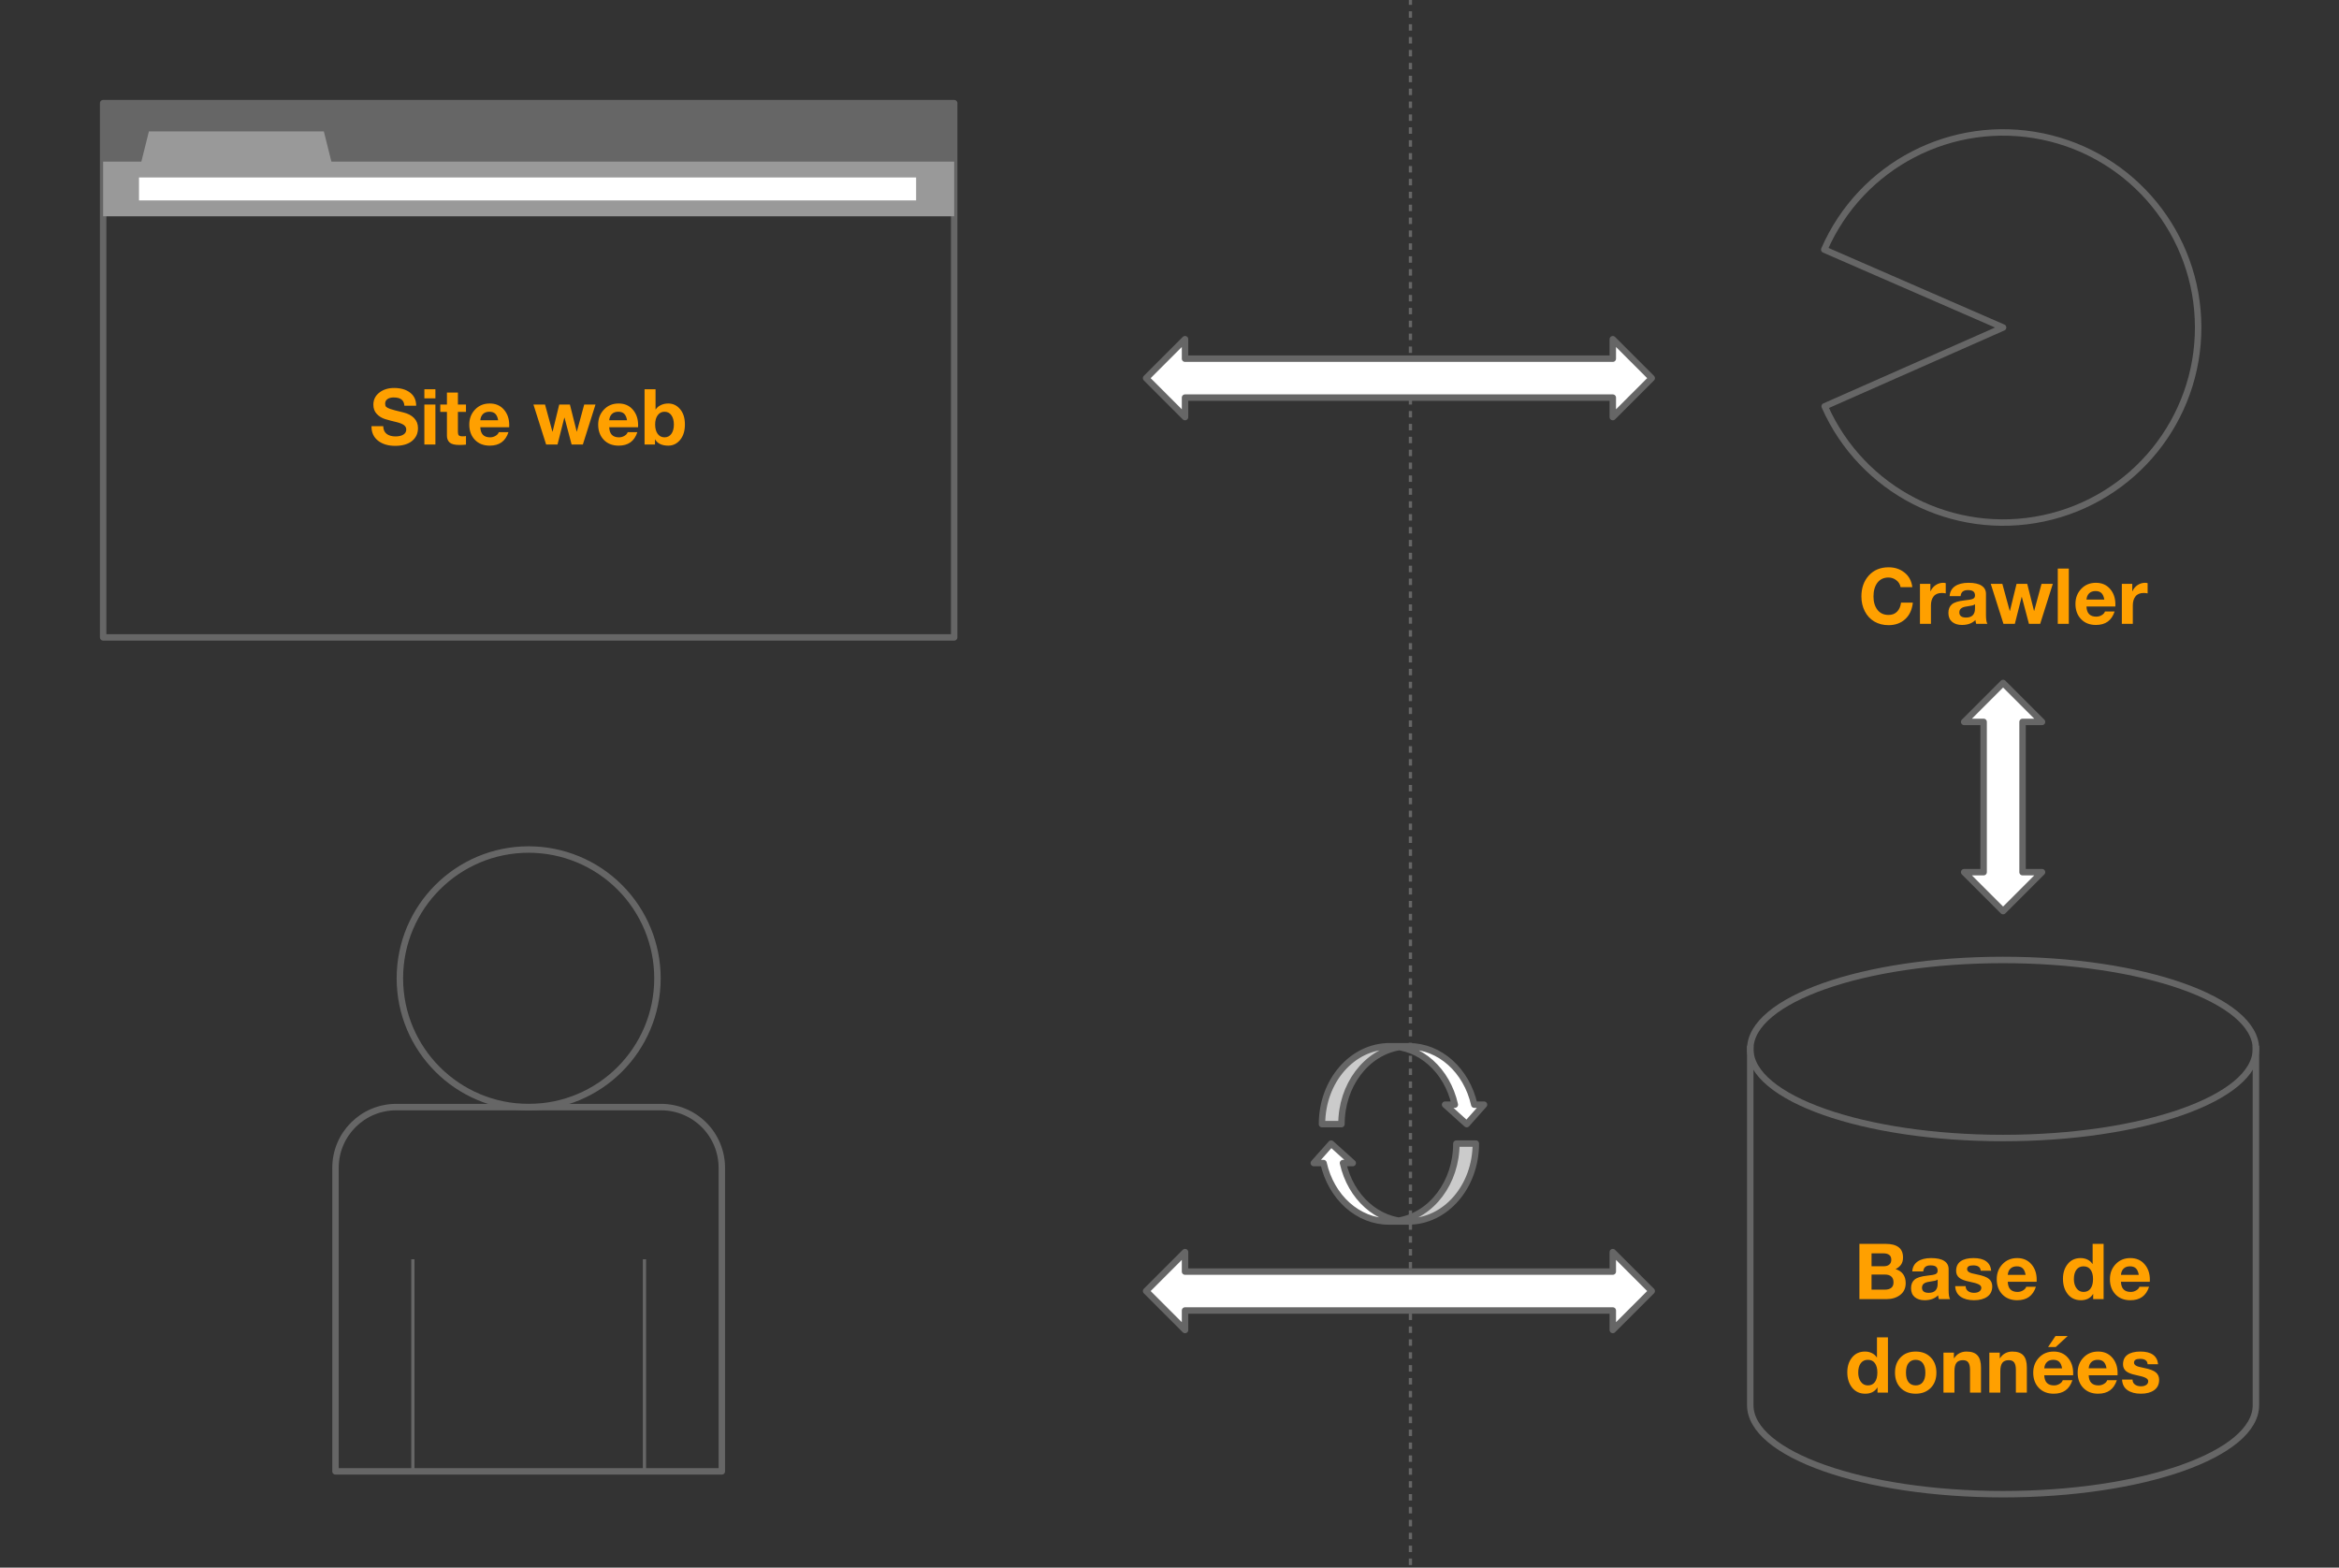 <svg version="1.1" viewBox="0.0 0.0 725.588 486.323" fill="none" stroke="none" stroke-linecap="square" stroke-miterlimit="10" xmlns:xlink="http://www.w3.org/1999/xlink" xmlns="http://www.w3.org/2000/svg"><rect x="0.0" y="0.0" width="725.588" height="486.323" fill="#333333" stroke="none"/><clipPath id="p.0"><path d="m0 0l725.588 0l0 486.323l-725.588 0l0 -486.323z" clip-rule="nonzero"/></clipPath><g clip-path="url(#p.0)"><path fill="#000000" fill-opacity="0.0" d="m0 0l725.588 0l0 486.323l-725.588 0z" fill-rule="evenodd"/><path fill="#000000" fill-opacity="0.0" d="m32.0 32.0l264.0 0l0 165.732l-264.0 0z" fill-rule="evenodd"/><path stroke="#666666" stroke-width="2.0" stroke-linejoin="round" stroke-linecap="butt" d="m32.0 32.0l264.0 0l0 165.732l-264.0 0z" fill-rule="evenodd"/><path fill="#ffa000" d="m122.244 120.359q3.109 0 4.984 1.453q1.875 1.438 1.875 4.062l-3.656 0q-0.078 -1.281 -0.875 -1.922q-0.797 -0.656 -2.484 -0.656q-1.141 0 -1.875 0.5q-0.734 0.5 -0.734 1.438q0 0.641 0.297 0.969q0.312 0.312 1.25 0.656q0.953 0.344 4.125 1.094q2.125 0.516 3.312 1.75q1.203 1.234 1.203 3.109q0 2.484 -1.859 4.0q-1.859 1.5 -5.25 1.5q-3.234 0 -5.281 -1.594q-2.031 -1.594 -2.031 -4.406l0 -0.094l3.641 0q0.031 1.594 1.062 2.391q1.047 0.781 2.734 0.781q1.531 0 2.438 -0.562q0.906 -0.562 0.906 -1.578q0 -0.828 -0.703 -1.359q-0.688 -0.531 -2.219 -0.922q-1.969 -0.453 -3.578 -0.938q-1.609 -0.5 -2.656 -1.625q-1.047 -1.125 -1.047 -2.859q0 -2.312 1.844 -3.75q1.844 -1.438 4.578 -1.438zm12.824 0.406l0 2.812l-3.422 0l0 -2.812l3.422 0zm0 4.734l0 12.406l-3.422 0l0 -12.406l3.422 0zm6.984 -3.719l0 3.719l2.5 0l0 2.281l-2.5 0l0 6.219q0 0.766 0.281 1.062q0.297 0.297 1.172 0.297q0.281 0 0.547 -0.016q0.281 -0.031 0.5 -0.078l0 2.672q-0.422 0.062 -0.953 0.078q-0.516 0.031 -1.016 0.031q-2.219 0 -3.078 -0.75q-0.859 -0.766 -0.859 -2.125l0 -7.391l-2.062 0l0 -2.281l2.062 0l0 -3.719l3.406 0zm9.871 3.391q2.75 0 4.391 1.891q1.656 1.891 1.656 4.828l-0.016 0.641l-8.953 0q0.062 1.594 0.828 2.375q0.766 0.766 2.203 0.766q0.922 0 1.703 -0.469q0.797 -0.469 1.0 -1.141l3.0 0q-0.688 2.109 -2.141 3.156q-1.438 1.031 -3.672 1.031q-2.875 0 -4.609 -1.812q-1.734 -1.828 -1.734 -4.719q0 -2.781 1.781 -4.656q1.781 -1.891 4.562 -1.891zm-2.922 5.203l5.531 0q-0.234 -1.375 -0.875 -2.0q-0.641 -0.641 -1.844 -0.641q-1.25 0 -1.984 0.703q-0.719 0.703 -0.828 1.938zm20.074 -4.875l2.297 8.422l0.047 0l2.062 -8.422l3.312 0l2.109 8.391l0.047 0l2.281 -8.391l3.5 0l-3.922 12.406l-3.484 0l-2.203 -8.328l-0.062 0l-2.109 8.328l-3.531 0l-3.938 -12.406l3.594 0zm22.832 -0.328q2.75 0 4.391 1.891q1.656 1.891 1.656 4.828l-0.016 0.641l-8.953 0q0.062 1.594 0.828 2.375q0.766 0.766 2.203 0.766q0.922 0 1.703 -0.469q0.797 -0.469 1.0 -1.141l3.0 0q-0.688 2.109 -2.141 3.156q-1.438 1.031 -3.672 1.031q-2.875 0 -4.609 -1.812q-1.734 -1.828 -1.734 -4.719q0 -2.781 1.781 -4.656q1.781 -1.891 4.562 -1.891zm-2.922 5.203l5.531 0q-0.234 -1.375 -0.875 -2.0q-0.641 -0.641 -1.844 -0.641q-1.25 0 -1.984 0.703q-0.719 0.703 -0.828 1.938zm14.375 -9.609l0 6.234l0.062 0q0.547 -0.844 1.578 -1.328q1.031 -0.5 2.312 -0.5q2.188 0 3.672 1.766q1.484 1.75 1.484 4.75q0 2.984 -1.484 4.781q-1.484 1.781 -3.672 1.781q-1.5 0 -2.531 -0.5q-1.031 -0.5 -1.547 -1.422l-0.047 0l0 1.578l-3.234 0l0 -17.141l3.406 0zm-0.125 10.953q0 1.781 0.781 2.875q0.797 1.078 2.125 1.078q1.344 0 2.125 -1.078q0.781 -1.094 0.781 -2.875q0 -1.797 -0.766 -2.891q-0.766 -1.094 -2.156 -1.094q-1.297 0 -2.094 1.078q-0.797 1.062 -0.797 2.906z" fill-rule="nonzero"/><path fill="#666666" d="m32.0 32.0l264.0 0l0 35.087l-264.0 0z" fill-rule="evenodd"/><path fill="#999999" d="m32.0 50.142l264.0 0l0 16.945l-264.0 0z" fill-rule="evenodd"/><path fill="#ffffff" d="m43.123 55.055l241.071 0l0 7.118l-241.071 0z" fill-rule="evenodd"/><path fill="#999999" d="m43.123 53.051l3.071 -12.283l54.268 0l3.071 12.283z" fill-rule="evenodd"/><path fill="#000000" fill-opacity="0.0" d="m542.955 325.425l0 0c0 -15.255 35.115 -27.622 78.43 -27.622c43.316 0 78.43 12.367 78.43 27.622l0 110.488c0 15.255 -35.115 27.622 -78.43 27.622c-43.316 0 -78.43 -12.367 -78.43 -27.622z" fill-rule="evenodd"/><path fill="#000000" fill-opacity="0.0" d="m699.816 325.425l0 0c0 15.255 -35.115 27.622 -78.43 27.622c-43.316 0 -78.43 -12.367 -78.43 -27.622" fill-rule="evenodd"/><path fill="#000000" fill-opacity="0.0" d="m542.955 325.425l0 0c0 -15.255 35.115 -27.622 78.43 -27.622c43.316 0 78.43 12.367 78.43 27.622l0 110.488c0 15.255 -35.115 27.622 -78.43 27.622c-43.316 0 -78.43 -12.367 -78.43 -27.622z" fill-rule="evenodd"/><path stroke="#666666" stroke-width="2.0" stroke-linejoin="round" stroke-linecap="butt" d="m699.816 325.425l0 0c0 15.255 -35.115 27.622 -78.43 27.622c-43.316 0 -78.43 -12.367 -78.43 -27.622" fill-rule="evenodd"/><path stroke="#666666" stroke-width="2.0" stroke-linejoin="round" stroke-linecap="butt" d="m542.955 325.425l0 0c0 -15.255 35.115 -27.622 78.43 -27.622c43.316 0 78.43 12.367 78.43 27.622l0 110.488c0 15.255 -35.115 27.622 -78.43 27.622c-43.316 0 -78.43 -12.367 -78.43 -27.622z" fill-rule="evenodd"/><path fill="#ffa000" d="m584.999 385.88q2.625 0 3.984 1.047q1.359 1.031 1.359 3.188q0 1.328 -0.609 2.203q-0.609 0.859 -1.703 1.391q1.547 0.469 2.344 1.578q0.797 1.109 0.797 2.766q0 2.359 -1.719 3.672q-1.703 1.297 -4.234 1.297l-8.406 0l0 -17.141l8.188 0zm-0.531 6.938q1.0 0 1.609 -0.516q0.625 -0.516 0.625 -1.516q0 -1.016 -0.641 -1.484q-0.625 -0.484 -1.859 -0.484l-3.625 0l0 4.0l3.891 0zm0.234 7.266q1.266 0 1.969 -0.547q0.719 -0.547 0.719 -1.703q0 -1.203 -0.672 -1.812q-0.672 -0.625 -1.953 -0.625l-4.188 0l0 4.688l4.125 0zm14.352 -9.797q2.75 0 4.094 0.906q1.344 0.891 1.344 2.531l0 6.656q0 0.75 0.094 1.5q0.109 0.75 0.344 1.141l-3.469 0q-0.094 -0.281 -0.156 -0.578q-0.062 -0.297 -0.078 -0.609q-0.719 0.734 -1.781 1.141q-1.062 0.391 -2.391 0.391q-1.922 0 -3.078 -0.969q-1.141 -0.969 -1.141 -2.766q0 -1.734 1.078 -2.656q1.078 -0.922 3.922 -1.234q1.984 -0.188 2.609 -0.484q0.641 -0.297 0.641 -1.031q0 -0.844 -0.5 -1.25q-0.484 -0.422 -1.703 -0.422q-1.047 0 -1.609 0.453q-0.562 0.453 -0.656 1.422l-3.406 0q0.141 -2.031 1.672 -3.078q1.547 -1.062 4.172 -1.062zm-2.828 9.203q0 0.734 0.5 1.156q0.516 0.422 1.594 0.422q1.359 0 2.062 -0.703q0.703 -0.719 0.703 -2.094l0 -1.328q-0.312 0.25 -0.812 0.375q-0.5 0.125 -1.797 0.312q-1.156 0.156 -1.703 0.609q-0.547 0.438 -0.547 1.25zm16.0 -9.203q2.531 0 3.906 1.0q1.375 1.0 1.562 2.938l-3.25 0q-0.062 -0.875 -0.656 -1.266q-0.578 -0.406 -1.672 -0.406q-0.984 0 -1.438 0.297q-0.453 0.297 -0.453 0.859q0 0.562 0.594 0.938q0.594 0.375 2.391 0.703q2.859 0.562 3.828 1.438q0.984 0.859 0.984 2.266q0 2.109 -1.547 3.219q-1.531 1.094 -4.109 1.094q-2.578 0 -4.156 -1.094q-1.578 -1.109 -1.688 -3.281l3.25 0q0 0.984 0.734 1.531q0.75 0.547 1.875 0.547q1.0 0 1.625 -0.422q0.625 -0.422 0.625 -1.156q0 -0.641 -0.812 -1.047q-0.812 -0.422 -2.969 -0.859q-2.125 -0.422 -3.078 -1.203q-0.953 -0.797 -0.953 -2.125q0 -1.969 1.391 -2.969q1.406 -1.0 4.016 -1.0zm13.531 0q2.75 0 4.391 1.891q1.656 1.891 1.656 4.828l-0.016 0.641l-8.953 0q0.062 1.594 0.828 2.375q0.766 0.766 2.203 0.766q0.922 0 1.703 -0.469q0.797 -0.469 1.0 -1.141l3.0 0q-0.688 2.109 -2.141 3.156q-1.438 1.031 -3.672 1.031q-2.875 0 -4.609 -1.812q-1.734 -1.828 -1.734 -4.719q0 -2.781 1.781 -4.656q1.781 -1.891 4.562 -1.891zm-2.922 5.203l5.531 0q-0.234 -1.375 -0.875 -2.0q-0.641 -0.641 -1.844 -0.641q-1.25 0 -1.984 0.703q-0.719 0.703 -0.828 1.938zm29.73 -9.609l0 17.141l-3.234 0l0 -1.578l-0.047 0q-0.562 0.938 -1.531 1.438q-0.953 0.484 -2.234 0.484q-2.547 0 -4.062 -1.875q-1.5 -1.875 -1.5 -4.781q0 -2.766 1.484 -4.594q1.484 -1.828 4.0 -1.828q1.172 0 2.125 0.469q0.969 0.469 1.547 1.359l0.047 0l0 -6.234l3.406 0zm-9.219 10.922q0 1.734 0.812 2.859q0.812 1.125 2.188 1.125q1.422 0 2.172 -1.047q0.766 -1.047 0.766 -2.953q0 -1.812 -0.75 -2.875q-0.734 -1.062 -2.203 -1.062q-1.406 0 -2.203 1.062q-0.781 1.062 -0.781 2.891zm17.52 -6.516q2.75 0 4.391 1.891q1.656 1.891 1.656 4.828l-0.016 0.641l-8.953 0q0.062 1.594 0.828 2.375q0.766 0.766 2.203 0.766q0.922 0 1.703 -0.469q0.797 -0.469 1.0 -1.141l3.0 0q-0.688 2.109 -2.141 3.156q-1.438 1.031 -3.672 1.031q-2.875 0 -4.609 -1.812q-1.734 -1.828 -1.734 -4.719q0 -2.781 1.781 -4.656q1.781 -1.891 4.562 -1.891zm-2.922 5.203l5.531 0q-0.234 -1.375 -0.875 -2.0q-0.641 -0.641 -1.844 -0.641q-1.25 0 -1.984 0.703q-0.719 0.703 -0.828 1.938z" fill-rule="nonzero"/><path fill="#ffa000" d="m585.663 414.88l0 17.141l-3.234 0l0 -1.578l-0.047 0q-0.562 0.938 -1.531 1.438q-0.953 0.484 -2.234 0.484q-2.547 0 -4.062 -1.875q-1.5 -1.875 -1.5 -4.781q0 -2.766 1.484 -4.594q1.484 -1.828 4.0 -1.828q1.172 0 2.125 0.469q0.969 0.469 1.547 1.359l0.047 0l0 -6.234l3.406 0zm-9.219 10.922q0 1.734 0.812 2.859q0.812 1.125 2.188 1.125q1.422 0 2.172 -1.047q0.766 -1.047 0.766 -2.953q0 -1.812 -0.75 -2.875q-0.734 -1.062 -2.203 -1.062q-1.406 0 -2.203 1.062q-0.781 1.062 -0.781 2.891zm17.816 -6.516q2.922 0 4.672 1.797q1.766 1.797 1.766 4.75q0 2.969 -1.781 4.75q-1.781 1.781 -4.656 1.781q-2.891 0 -4.656 -1.797q-1.75 -1.797 -1.75 -4.734q0 -2.938 1.734 -4.734q1.734 -1.812 4.672 -1.812zm-3.0 6.547q0 1.953 0.797 2.953q0.812 1.0 2.203 1.0q1.453 0 2.234 -1.031q0.781 -1.031 0.781 -2.922q0 -1.859 -0.766 -2.922q-0.75 -1.062 -2.281 -1.062q-1.359 0 -2.172 1.0q-0.797 0.984 -0.797 2.984zm18.754 -6.547q2.375 0 3.438 1.203q1.078 1.188 1.078 3.766l0 7.766l-3.406 0l0 -7.109q0 -1.453 -0.5 -2.203q-0.5 -0.75 -1.688 -0.75q-1.406 0 -2.031 0.844q-0.609 0.844 -0.609 2.594l0 6.625l-3.406 0l0 -12.406l3.234 0l0 1.734l0.078 0q0.625 -1.0 1.609 -1.531q1.0 -0.531 2.203 -0.531zm14.227 0q2.375 0 3.438 1.203q1.078 1.188 1.078 3.766l0 7.766l-3.406 0l0 -7.109q0 -1.453 -0.5 -2.203q-0.5 -0.75 -1.688 -0.75q-1.406 0 -2.031 0.844q-0.609 0.844 -0.609 2.594l0 6.625l-3.406 0l0 -12.406l3.234 0l0 1.734l0.078 0q0.625 -1.0 1.609 -1.531q1.0 -0.531 2.203 -0.531zm12.836 0q2.75 0 4.391 1.891q1.656 1.891 1.656 4.828l-0.016 0.641l-8.953 0q0.062 1.594 0.828 2.375q0.766 0.766 2.203 0.766q0.922 0 1.703 -0.469q0.797 -0.469 1.0 -1.141l3.0 0q-0.688 2.109 -2.141 3.156q-1.438 1.031 -3.672 1.031q-2.875 0 -4.609 -1.812q-1.734 -1.828 -1.734 -4.719q0 -2.781 1.781 -4.656q1.781 -1.891 4.562 -1.891zm-2.922 5.203l5.531 0q-0.234 -1.375 -0.875 -2.0q-0.641 -0.641 -1.844 -0.641q-1.25 0 -1.984 0.703q-0.719 0.703 -0.828 1.938zm7.266 -10.016l-3.703 3.406l-2.375 0l2.297 -3.406l3.781 0zm9.438 4.812q2.75 0 4.391 1.891q1.656 1.891 1.656 4.828l-0.016 0.641l-8.953 0q0.062 1.594 0.828 2.375q0.766 0.766 2.203 0.766q0.922 0 1.703 -0.469q0.797 -0.469 1.0 -1.141l3.0 0q-0.688 2.109 -2.141 3.156q-1.438 1.031 -3.672 1.031q-2.875 0 -4.609 -1.812q-1.734 -1.828 -1.734 -4.719q0 -2.781 1.781 -4.656q1.781 -1.891 4.562 -1.891zm-2.922 5.203l5.531 0q-0.234 -1.375 -0.875 -2.0q-0.641 -0.641 -1.844 -0.641q-1.25 0 -1.984 0.703q-0.719 0.703 -0.828 1.938zm16.062 -5.203q2.531 0 3.906 1.0q1.375 1.0 1.562 2.938l-3.25 0q-0.062 -0.875 -0.656 -1.266q-0.578 -0.406 -1.672 -0.406q-0.984 0 -1.438 0.297q-0.453 0.297 -0.453 0.859q0 0.562 0.594 0.938q0.594 0.375 2.391 0.703q2.859 0.562 3.828 1.438q0.984 0.859 0.984 2.266q0 2.109 -1.547 3.219q-1.531 1.094 -4.109 1.094q-2.578 0 -4.156 -1.094q-1.578 -1.109 -1.688 -3.281l3.25 0q0 0.984 0.734 1.531q0.75 0.547 1.875 0.547q1.0 0 1.625 -0.422q0.625 -0.422 0.625 -1.156q0 -0.641 -0.812 -1.047q-0.812 -0.422 -2.969 -0.859q-2.125 -0.422 -3.078 -1.203q-0.953 -0.797 -0.953 -2.125q0 -1.969 1.391 -2.969q1.406 -1.0 4.016 -1.0z" fill-rule="nonzero"/><path fill="#000000" fill-opacity="0.0" d="m124.047 303.496l0 0c0 -22.065 17.887 -39.953 39.953 -39.953l0 0c10.596 0 20.758 4.209 28.251 11.702c7.493 7.493 11.702 17.655 11.702 28.251l0 0c0 22.065 -17.887 39.953 -39.953 39.953l0 0c-22.065 0 -39.953 -17.887 -39.953 -39.953z" fill-rule="evenodd"/><path stroke="#666666" stroke-width="2.0" stroke-linejoin="round" stroke-linecap="butt" d="m124.047 303.496l0 0c0 -22.065 17.887 -39.953 39.953 -39.953l0 0c10.596 0 20.758 4.209 28.251 11.702c7.493 7.493 11.702 17.655 11.702 28.251l0 0c0 22.065 -17.887 39.953 -39.953 39.953l0 0c-22.065 0 -39.953 -17.887 -39.953 -39.953z" fill-rule="evenodd"/><path fill="#000000" fill-opacity="0.0" d="m122.914 343.449l82.172 0c4.995 0 9.786 1.984 13.318 5.517c3.532 3.532 5.517 8.323 5.517 13.318l0 94.173c0 5.493164E-4 -4.5776367E-4 0.001 -0.001 0.001l-119.842 -0.001l0 0c-5.569458E-4 0 -9.994507E-4 -4.5776367E-4 -9.994507E-4 -0.001l9.994507E-4 -94.172l0 0c0 -10.402 8.433 -18.835 18.835 -18.835z" fill-rule="evenodd"/><path stroke="#666666" stroke-width="2.0" stroke-linejoin="round" stroke-linecap="butt" d="m122.914 343.449l82.172 0c4.995 0 9.786 1.984 13.318 5.517c3.532 3.532 5.517 8.323 5.517 13.318l0 94.173c0 5.493164E-4 -4.5776367E-4 0.001 -0.001 0.001l-119.842 -0.001l0 0c-5.569458E-4 0 -9.994507E-4 -4.5776367E-4 -9.994507E-4 -0.001l9.994507E-4 -94.172l0 0c0 -10.402 8.433 -18.835 18.835 -18.835z" fill-rule="evenodd"/><path fill="#000000" fill-opacity="0.0" d="m128.079 391.165l0 65.291" fill-rule="evenodd"/><path stroke="#666666" stroke-width="1.0" stroke-linejoin="round" stroke-linecap="butt" d="m128.079 391.165l0 65.291" fill-rule="evenodd"/><path fill="#000000" fill-opacity="0.0" d="m199.921 391.165l0 65.291" fill-rule="evenodd"/><path stroke="#666666" stroke-width="1.0" stroke-linejoin="round" stroke-linecap="butt" d="m199.921 391.165l0 65.291" fill-rule="evenodd"/><path fill="#000000" fill-opacity="0.0" d="m437.533 0l0 541.575" fill-rule="evenodd"/><path stroke="#666666" stroke-width="1.0" stroke-linejoin="round" stroke-linecap="butt" stroke-dasharray="1.0,3.0" d="m437.533 0l0 541.575" fill-rule="evenodd"/><path fill="#000000" fill-opacity="0.0" d="m565.911 77.434l0 0c11.435 -26.249 39.703 -40.891 67.741 -35.087c28.038 5.804 48.17 30.464 48.245 59.096c0.075 28.632 -19.928 53.397 -47.935 59.348c-28.007 5.95 -56.351 -8.543 -67.923 -34.733l55.348 -24.457z" fill-rule="evenodd"/><path stroke="#666666" stroke-width="2.0" stroke-linejoin="round" stroke-linecap="butt" d="m565.911 77.434l0 0c11.435 -26.249 39.703 -40.891 67.741 -35.087c28.038 5.804 48.17 30.464 48.245 59.096c0.075 28.632 -19.928 53.397 -47.935 59.348c-28.007 5.95 -56.351 -8.543 -67.923 -34.733l55.348 -24.457z" fill-rule="evenodd"/><path fill="#000000" fill-opacity="0.0" d="m544.992 161.495l152.787 0l0 49.606l-152.787 0z" fill-rule="evenodd"/><path fill="#ffa000" d="m585.853 175.988q2.922 0 4.969 1.656q2.062 1.641 2.406 4.516l-3.641 0q-0.25 -1.359 -1.344 -2.172q-1.078 -0.828 -2.406 -0.828q-2.203 0 -3.438 1.609q-1.219 1.609 -1.219 4.266q0 2.547 1.219 4.141q1.219 1.594 3.453 1.594q1.625 0 2.625 -1.0q1.016 -1.0 1.25 -2.828l3.656 0q-0.328 3.266 -2.375 5.141q-2.047 1.859 -5.156 1.859q-2.469 0 -4.406 -1.125q-1.922 -1.141 -2.969 -3.203q-1.047 -2.062 -1.047 -4.578q0 -3.953 2.297 -6.5q2.312 -2.547 6.125 -2.547zm16.977 4.812q0.219 0 0.406 0.031q0.188 0.016 0.359 0.078l0 3.172q-0.297 -0.062 -0.578 -0.094q-0.266 -0.031 -0.641 -0.031q-1.719 0 -2.547 1.062q-0.828 1.047 -0.828 2.812l0 5.703l-3.406 0l0 -12.406l3.234 0l0 2.297l0.047 0q0.547 -1.219 1.609 -1.922q1.078 -0.703 2.344 -0.703zm7.809 0q2.75 0 4.094 0.906q1.344 0.891 1.344 2.531l0 6.656q0 0.75 0.094 1.5q0.109 0.75 0.344 1.141l-3.469 0q-0.094 -0.281 -0.156 -0.578q-0.062 -0.297 -0.078 -0.609q-0.719 0.734 -1.781 1.141q-1.062 0.391 -2.391 0.391q-1.922 0 -3.078 -0.969q-1.141 -0.969 -1.141 -2.766q0 -1.734 1.078 -2.656q1.078 -0.922 3.922 -1.234q1.984 -0.188 2.609 -0.484q0.641 -0.297 0.641 -1.031q0 -0.844 -0.5 -1.25q-0.484 -0.422 -1.703 -0.422q-1.047 0 -1.609 0.453q-0.562 0.453 -0.656 1.422l-3.406 0q0.141 -2.031 1.672 -3.078q1.547 -1.062 4.172 -1.062zm-2.828 9.203q0 0.734 0.5 1.156q0.516 0.422 1.594 0.422q1.359 0 2.062 -0.703q0.703 -0.719 0.703 -2.094l0 -1.328q-0.312 0.25 -0.812 0.375q-0.5 0.125 -1.797 0.312q-1.156 0.156 -1.703 0.609q-0.547 0.438 -0.547 1.25zm13.344 -8.875l2.297 8.422l0.047 0l2.062 -8.422l3.312 0l2.109 8.391l0.047 0l2.281 -8.391l3.5 0l-3.922 12.406l-3.484 0l-2.203 -8.328l-0.062 0l-2.109 8.328l-3.531 0l-3.938 -12.406l3.594 0zm20.613 -4.734l0 17.141l-3.422 0l0 -17.141l3.422 0zm8.406 4.406q2.75 0 4.391 1.891q1.656 1.891 1.656 4.828l-0.016 0.641l-8.953 0q0.062 1.594 0.828 2.375q0.766 0.766 2.203 0.766q0.922 0 1.703 -0.469q0.797 -0.469 1.0 -1.141l3.0 0q-0.688 2.109 -2.141 3.156q-1.438 1.031 -3.672 1.031q-2.875 0 -4.609 -1.812q-1.734 -1.828 -1.734 -4.719q0 -2.781 1.781 -4.656q1.781 -1.891 4.562 -1.891zm-2.922 5.203l5.531 0q-0.234 -1.375 -0.875 -2.0q-0.641 -0.641 -1.844 -0.641q-1.25 0 -1.984 0.703q-0.719 0.703 -0.828 1.938zm18.203 -5.203q0.219 0 0.406 0.031q0.188 0.016 0.359 0.078l0 3.172q-0.297 -0.062 -0.578 -0.094q-0.266 -0.031 -0.641 -0.031q-1.719 0 -2.547 1.062q-0.828 1.047 -0.828 2.812l0 5.703l-3.406 0l0 -12.406l3.234 0l0 2.297l0.047 0q0.547 -1.219 1.609 -1.922q1.078 -0.703 2.344 -0.703z" fill-rule="nonzero"/><path fill="#ffffff" d="m355.536 117.312l12.079 -12.079l0 6.039l132.693 0l0 -6.039l12.079 12.079l-12.079 12.079l0 -6.039l-132.693 0l0 6.039z" fill-rule="evenodd"/><path stroke="#666666" stroke-width="2.0" stroke-linejoin="round" stroke-linecap="butt" d="m355.536 117.312l12.079 -12.079l0 6.039l132.693 0l0 -6.039l12.079 12.079l-12.079 12.079l0 -6.039l-132.693 0l0 6.039z" fill-rule="evenodd"/><path fill="#ffffff" d="m355.536 400.514l12.079 -12.079l0 6.039l132.693 0l0 -6.039l12.079 12.079l-12.079 12.079l0 -6.039l-132.693 0l0 6.039z" fill-rule="evenodd"/><path stroke="#666666" stroke-width="2.0" stroke-linejoin="round" stroke-linecap="butt" d="m355.536 400.514l12.079 -12.079l0 6.039l132.693 0l0 -6.039l12.079 12.079l-12.079 12.079l0 -6.039l-132.693 0l0 6.039z" fill-rule="evenodd"/><path fill="#ffffff" d="m621.386 211.874l12.079 12.079l-6.039 0l0 46.614l6.039 0l-12.079 12.079l-12.079 -12.079l6.039 0l0 -46.614l-6.039 0z" fill-rule="evenodd"/><path stroke="#666666" stroke-width="2.0" stroke-linejoin="round" stroke-linecap="butt" d="m621.386 211.874l12.079 12.079l-6.039 0l0 46.614l6.039 0l-12.079 12.079l-12.079 -12.079l6.039 0l0 -46.614l-6.039 0z" fill-rule="evenodd"/><path fill="#ffffff" d="m454.988 348.735l-6.704 -6.039l3.02 0l0 0c-2.387 -10.666 -10.724 -18.118 -20.27 -18.118l6.039 0l0 0c9.546 0 17.884 7.452 20.27 18.118l3.02 0z" fill-rule="evenodd"/><path fill="#cbcbcb" d="m434.053 324.83l0 0c-10.287 1.73 -17.915 11.909 -17.915 23.905l-6.039 0l0 0c0 -7.015 2.643 -13.684 7.241 -18.272c4.598 -4.589 10.698 -6.644 16.714 -5.632z" fill-rule="evenodd"/><path fill="#000000" fill-opacity="0.0" d="m434.053 324.83l0 0c-10.287 1.73 -17.915 11.909 -17.915 23.905l-6.039 0l0 0c0 -13.342 9.373 -24.157 20.935 -24.157l6.039 0l0 0c9.546 0 17.884 7.452 20.27 18.118l3.02 0l-5.375 6.039l-6.704 -6.039l3.02 0l0 0c-2.387 -10.666 -10.724 -18.118 -20.27 -18.118" fill-rule="evenodd"/><path stroke="#666666" stroke-width="2.0" stroke-linejoin="round" stroke-linecap="butt" d="m434.053 324.83l0 0c-10.287 1.73 -17.915 11.909 -17.915 23.905l-6.039 0l0 0c0 -13.342 9.373 -24.157 20.935 -24.157l6.039 0l0 0c9.546 0 17.884 7.452 20.27 18.118l3.02 0l-5.375 6.039l-6.704 -6.039l3.02 0l0 0c-2.387 -10.666 -10.724 -18.118 -20.27 -18.118" fill-rule="evenodd"/><path fill="#ffffff" d="m412.933 354.774l6.704 6.039l-3.02 0l0 0c2.387 10.666 10.724 18.118 20.27 18.118l-6.039 0l0 0c-9.546 0 -17.884 -7.452 -20.27 -18.118l-3.02 0z" fill-rule="evenodd"/><path fill="#cbcbcb" d="m433.868 378.679l0 0c10.287 -1.73 17.915 -11.909 17.915 -23.905l6.039 0l0 0c0 7.015 -2.643 13.684 -7.241 18.272c-4.598 4.589 -10.698 6.644 -16.714 5.632z" fill-rule="evenodd"/><path fill="#000000" fill-opacity="0.0" d="m433.868 378.679l0 0c10.287 -1.73 17.915 -11.909 17.915 -23.905l6.039 0l0 0c0 13.342 -9.373 24.157 -20.935 24.157l-6.039 0l0 0c-9.546 0 -17.884 -7.452 -20.27 -18.118l-3.02 0l5.375 -6.039l6.704 6.039l-3.02 0l0 0c2.387 10.666 10.724 18.118 20.27 18.118" fill-rule="evenodd"/><path stroke="#666666" stroke-width="2.0" stroke-linejoin="round" stroke-linecap="butt" d="m433.868 378.679l0 0c10.287 -1.73 17.915 -11.909 17.915 -23.905l6.039 0l0 0c0 13.342 -9.373 24.157 -20.935 24.157l-6.039 0l0 0c-9.546 0 -17.884 -7.452 -20.27 -18.118l-3.02 0l5.375 -6.039l6.704 6.039l-3.02 0l0 0c2.387 10.666 10.724 18.118 20.27 18.118" fill-rule="evenodd"/></g></svg>